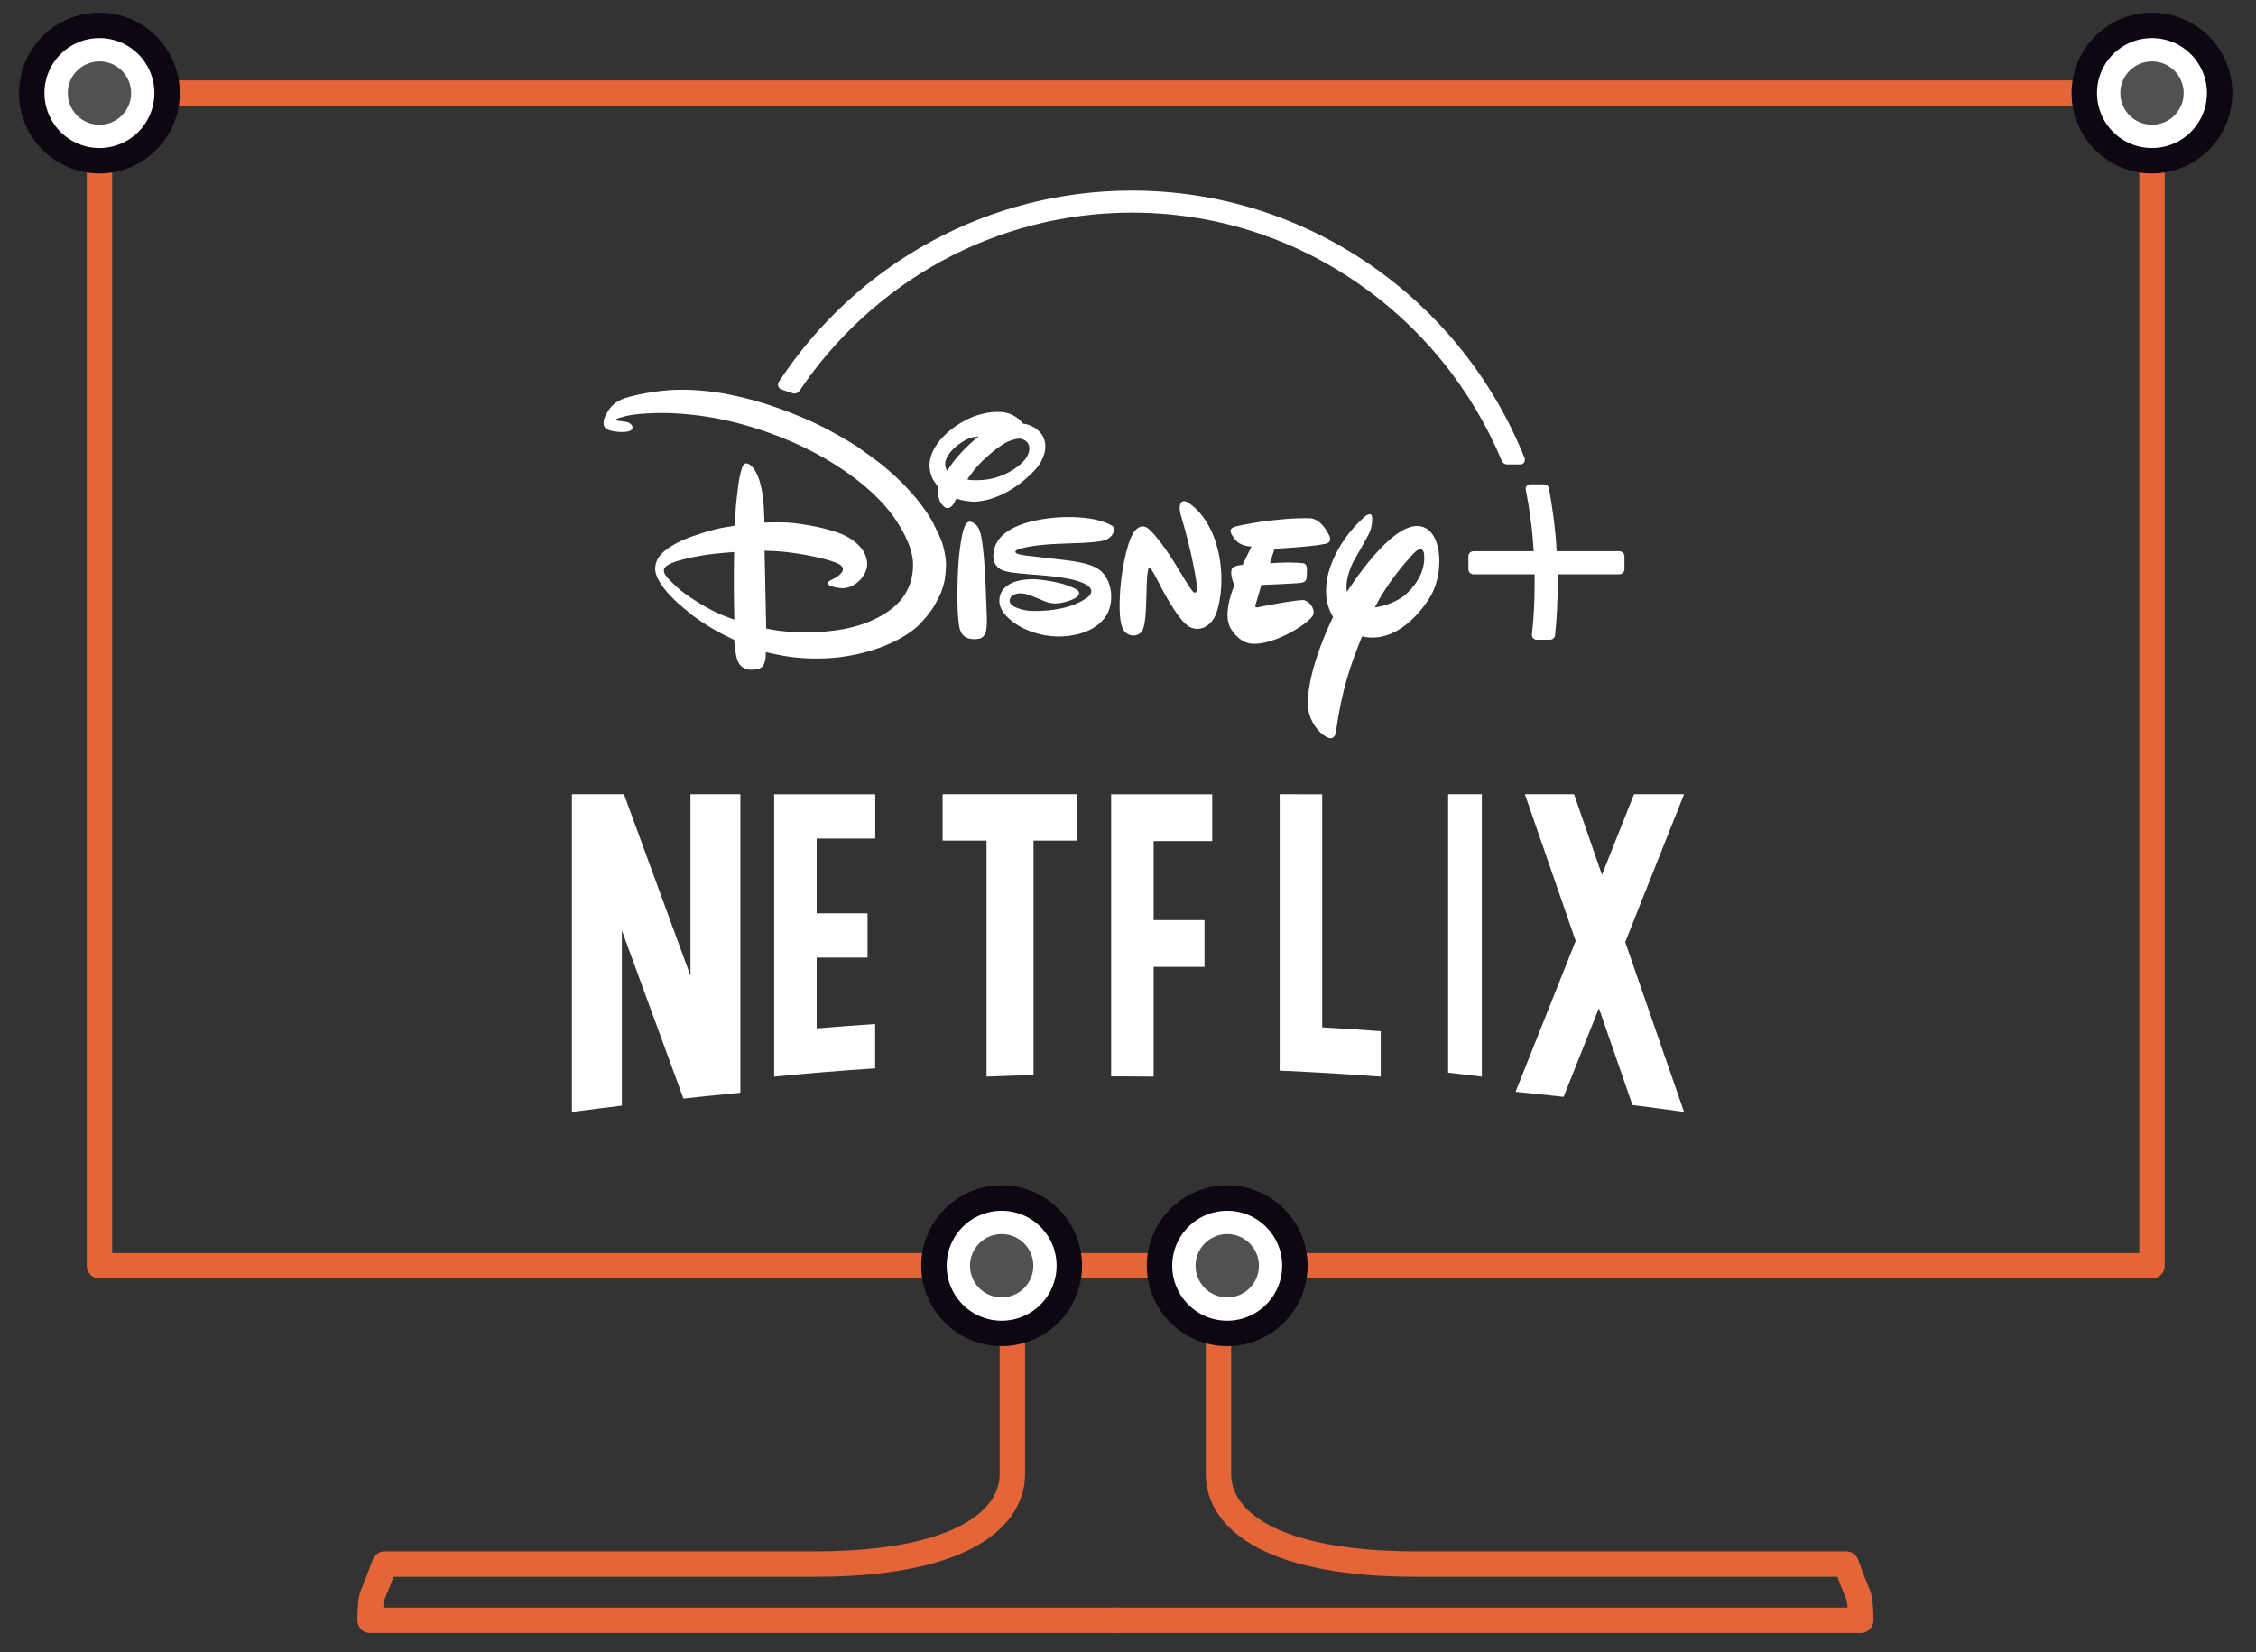 <svg fill="none" height="52" viewBox="0 0 71 52" width="71" xmlns="http://www.w3.org/2000/svg"><rect x="0" y="0" width="71" height="52" fill="#333333" stroke="none"/><g stroke="#e36538" stroke-linecap="round" stroke-linejoin="round" stroke-width=".8"><path d="m3.13 2.93h64.597v36.913h-64.597z"/><path d="m31.861 39.842v6.549c0 1.503-1.764 2.842-6.221 2.842-2.971 0-7.482 0-13.534 0-.167.452-.291.77-.372.956-.056.131-.085.402-.087.814h23.486"/><path d="m38.347 39.842v6.549c0 1.503 1.764 2.842 6.221 2.842h13.534c.167.452.291.77.372.956.056.131.085.402.087.814h-23.486"/></g><g clip-rule="evenodd" fill-rule="evenodd"><path d="m33.121 39.842c0-.882-.715-1.597-1.597-1.597s-1.597.715-1.597 1.597.715 1.597 1.597 1.597 1.597-.715 1.597-1.597z" fill="#515151" stroke="#fff" stroke-width="1.2"/><path d="m33.653 39.842c0-1.176-.953-2.13-2.13-2.13-1.176 0-2.13.954-2.13 2.13s.953 2.13 2.13 2.13c1.176 0 2.13-.954 2.13-2.13z" stroke="#0d0711" stroke-width=".8"/><path d="m40.22 39.842c0-.882-.715-1.597-1.597-1.597s-1.597.715-1.597 1.597.715 1.597 1.597 1.597 1.597-.715 1.597-1.597z" fill="#515151" stroke="#fff" stroke-width="1.2"/><path d="m40.752 39.842c0-1.176-.954-2.13-2.13-2.13s-2.13.954-2.13 2.13.954 2.13 2.13 2.13 2.13-.954 2.13-2.13z" stroke="#0d0711" stroke-width=".8"/><path d="m69.324 2.93c0-.882-.715-1.597-1.597-1.597s-1.597.715-1.597 1.597.715 1.597 1.597 1.597 1.597-.715 1.597-1.597z" fill="#515151" stroke="#fff" stroke-width="1.2"/><path d="m69.856 2.929c0-1.176-.953-2.13-2.13-2.13-1.176 0-2.13.953-2.13 2.13 0 1.176.953 2.13 2.13 2.13 1.176 0 2.13-.953 2.13-2.13z" stroke="#0d0711" stroke-width=".8"/><path d="m4.727 2.93c0-.882-.715-1.597-1.597-1.597s-1.597.715-1.597 1.597.715 1.597 1.597 1.597 1.597-.715 1.597-1.597z" fill="#515151" stroke="#fff" stroke-width="1.2"/><path d="m5.259 2.929c0-1.176-.953-2.13-2.13-2.13-1.176 0-2.13.953-2.13 2.13 0 1.176.953 2.13 2.13 2.13 1.176 0 2.13-.953 2.13-2.13z" stroke="#0d0711" stroke-width=".8"/><path d="m29.769 17.656c.021.189-.028.547-.037.595-.015.109-.098.36-.112.391-.067.153-.132.278-.202.402-.119.213-.403.552-.571.697-.626.538-1.594.845-2.425.946-.564.068-1.212.058-1.809-.052-.206-.037-.512-.107-.512-.107s.001.122-.009.207c-.005.039-.034.142-.051.175-.043.089-.115.135-.218.155-.125.023-.258.031-.373-.018-.19-.08-.258-.256-.291-.46-.027-.163-.055-.447-.055-.447s-.142-.067-.261-.126c-.364-.178-.709-.395-1.012-.617-.084-.062-.444-.362-.523-.437-.223-.21-.423-.42-.575-.689-.118-.21-.153-.396-.062-.619.124-.31.571-.543.876-.676.224-.099.922-.325 1.211-.367.137-.019.349-.057.362-.066.005-.004.009-.007.013-.012.007-.009.018-.316.016-.428-.003-.11.082-.835.109-.989.014-.083.077-.402.142-.486.042-.057.117-.052.177-.015.332.206.433.919.458 1.282.015.221.022.554.022.554s.381-.011.616-.005c.228.005.479.041.715.079.303.048.893.176 1.231.347.279.141.539.378.624.628.079.23.067.389-.053.596-.135.234-.389.408-.647.423-.077.004-.366-.034-.455-.102-.035-.027-.033-.077-.008-.11.009-.012.144-.083.224-.125.04-.022.073-.045.104-.073.066-.058.126-.122.119-.197-.009-.097-.113-.157-.211-.196-.462-.183-1.385-.335-1.831-.361-.175-.01-.423-.019-.423-.019l.052 2.451s.205.039.367.065c.093.014.486.049.591.052.796.021 1.684-.05 2.414-.393.321-.15.615-.337.837-.59.293-.335.447-.793.406-1.272-.045-.523-.414-1.144-.71-1.522-.78-.999-2.117-1.82-3.293-2.301-1.201-.491-2.388-.774-3.662-.821-.329-.012-1.045.004-1.407.104-.017.005-.035.01-.052.015-.034.01-.068.02-.1.028-.038.009-.098.034-.114.047-.009.007-.018.018-.018.018s.022.012.044.021c.023.01.089.017.157.025.046.005.093.011.127.017.075.014.153.053.183.108.029.052.033.093-.002.136-.082.099-.391.083-.527.061-.141-.022-.317-.065-.35-.188-.037-.144.031-.286.106-.416.149-.262.363-.398.677-.483.445-.122 1.007-.207 1.428-.223.951-.036 1.852.13 2.774.408.528.159 1.218.425 1.724.668.363.174.934.494 1.256.704.101.067.694.5.786.576.192.156.443.381.625.561.352.347.79.879 1.002 1.302.019.038.036.075.054.113v0l0.0 0v0h0v0c.03.064.061.131.102.204.023.04.12.28.136.35l.001.005c.016.068.038.164.042.168.001.009.005.03.01.057l0.0 0v0.0 0.0 0c.015.078.039.206.036.266zm.276-1.861c.022-.042.043-.083.064-.105.004-.005.027.007.045.021.014.01.148.044.185.047.037.003.075.009.114.015.036.006.072.012.107.015.237.021.562-.055.771-.136.476-.185.843-.452 1.215-.831.217-.22.408-.582.338-.911-.035-.164-.11-.277-.248-.395-.069-.059-.236-.146-.352-.166-.009-.002-.018-.003-.026-.004-.027-.004-.054-.008-.066-.016-.013-.009-.025-.024-.037-.04-.004-.006-.009-.012-.013-.018-.083-.105-.249-.206-.367-.247-.365-.126-.852-.031-1.184.108-.351.148-.675.366-.922.628-.245.259-.434.588-.414.944.006.114.052.292.11.393.017.03.039.061.062.092v0c.042.058.085.118.098.177.008.034.006.074.004.115-.001.024-.002.048-.001.071.004.145.068.295.178.391.078.069.147.066.228.006.023-.016.058-.057.077-.088.013-.021.025-.045.038-.069zm-.049-1.247c-.086.117-.19.271-.19.271s-.022-.046-.036-.08c-.098-.242.119-.515.316-.683.119-.102.358-.26.521-.292.069-.014.19-.026.19-.026s-.077.063-.143.119c-.215.183-.5.478-.657.691zm3.604 3.092-.016-.002-1.337-.157c-.018-.002-.021-.003-.038-.007-.007-.001-.017-.003-.028-.005-.088-.015-.289-.048-.205-.138.025-.028.1-.049.148-.063l.007-.002c.461-.125 1.017-.144 1.537-.162.162-.005.319-.011.47-.019l.01-.001c.146-.009.458-.029.61-.077.149-.046.271-.151.306-.313.017-.087-.025-.127-.106-.17-.527-.279-1.393-.279-1.93-.213-.554.068-1.296.24-1.612.694-.121.173-.192.439-.136.655.031.12.137.229.245.277.107.048.242.073.366.09.099.015.457.045.758.07l.183.016c.304.025.893.089 1.213.222 0 0 .302.105.3.277-.001.085-.064.152-.129.199-.474.334-1.125.429-1.704.42-.196-.003-.358-.033-.557-.118-.085-.037-.196-.126-.18-.22.032-.183.236-.23.404-.214.094.009.217.049.309.085.078.03.147.06.21.087.239.103.399.171.657.132.122-.018.545-.11.602-.283.014-.042-.006-.088-.037-.119-.044-.045-.299-.144-.368-.169-.249-.088-.721-.169-.983-.179-.344-.012-.8.052-1.013.342-.134.182-.137.432-.027.623.149.262.446.465.688.583.41.198.902.291 1.358.241.261-.03.488-.083.718-.194.222-.106.465-.307.576-.546.148-.322.138-.746-.026-1.05-.108-.2-.226-.312-.428-.401-.218-.097-.502-.149-.791-.188zm-2.699-2.529c.311-.021.603-.111.874-.261.266-.148.658-.437.617-.777-.012-.11-.085-.193-.176-.232-.119-.051-.181-.043-.332.002-.11.032-.16.052-.264.111-.305.177-.738.554-.973.856-.025.033-.051.068-.075.101l-0.0 0-0.0 0-0.0 0c-.028.038-.054.074-.077.103-.027.034-.048.065-.045.073.009.034.33.031.452.023zm-.367 1.31c.014.002.037.009.056.016.167.063.235.217.277.386.095.392.136 1.259.152 1.599.006.138.011.275.016.412.004.115.008.23.013.345l.002.051c.009.206.021.462-.021.646-.016.072-.065.155-.134.198-.079.05-.259.054-.358.034-.244-.05-.324-.207-.358-.447-.083-.574-.043-1.7.006-2.175.016-.157.076-.66.158-.871.028-.071.088-.214.192-.194zm-8.043 1.008c.25-.028.614-.053.614-.053s-.008.363-.01.729c-.003.694.015 1.399.015 1.399s-.249-.089-.399-.15c-.438-.182-1.032-.558-1.325-.801-.07-.058-.319-.297-.363-.348-.076-.089-.145-.175-.126-.285.018-.106.229-.194.332-.231.345-.123.943-.226 1.262-.26zm17.621-.156s1.172-.057 1.617-.159c.229-.054.094-.278.094-.278-.278-.553-.598-.522-.598-.522-.921-.031-2.261.212-2.407.284-.137.062-.122.164.057.388.191.235.513.213.513.213l-.282.581c-.231.016-.31.088-.31.088-.133.141.051.558.051.558s-.4.893-.11 1.365c.312.495.68.471.68.471.701.051 1.853-.68 1.915-.922.052-.195-.127-.409-.288-.448-.15-.031-1.304.185-1.442.221-.148.04-.082-.099-.082-.099l.178-.601s1.101-.042 1.262-.069c.148-.026.157-.131.157-.131s.019-.172.014-.332c-.016-.172-.154-.156-.154-.156-.426-.044-1.011.005-1.011.005zm-1.849 2.076c-.118.277-.43.572-.818.388-.383-.184-.992-1.425-.992-1.425s-.231-.463-.276-.451c0 0-.05-.09-.081.415-.008.12-.011.268-.015.425-.012.501-.027 1.098-.181 1.216-.191.155-.423.093-.543-.088-.109-.178-.155-.603-.095-1.347.07-.746.244-1.54.467-1.787.217-.239.392-.076.465-.008l.005.005s.297.268.787 1.055l.086.146s.445.744.492.742c0 0 .036.034.069.01.047-.013.028-.252.028-.252s-.092-.811-.499-2.183c0 0-.061-.171-.02-.331.041-.162.204-.086.204-.086s.63.315.935 1.336c.304 1.021.1 1.942-.02 2.22zm4.605.683c1.075.246 1.885-.796 2.171-1.294.168-.299.259-.698.259-1.074 0-.427-.118-.824-.374-1.007-.762-.527-1.992 1.143-2.534 1.972-.081-.422.206-.957.206-.957s.459-.792.524-.953c.063-.162.099-.495.02-.528-.072-.033-.195.074-.195.074-1.032.922-1.176 1.944-1.176 1.944-.098.551.016.938.184 1.208-.574 1.216-.854 2.277-.779 2.905.07.478.413.823.622.896.21.088.248-.165.248-.165.171-1.298.469-2.165.824-3.022zm1.949-2.606s-.042-.329-.366.034c-.278.306-.78.88-1.184 1.659.424-.047.832-.276.956-.393.201-.177.669-.659.593-1.299zm4.176-.075h1.971c.088 0 .16.071.16.159v.408c0 .088-.072.16-.16.16h-1.944c.001.101.002.191.002.275 0 .6-.025 1.09-.082 1.64-.008.082-.076.143-.159.143h-.421c-.042 0-.082-.018-.11-.049-.029-.031-.043-.073-.038-.115.06-.546.085-1.031.085-1.619 0-.085-.001-.175-.002-.275h-1.923c-.088 0-.16-.072-.16-.16v-.408c0-.088.072-.159.16-.159h1.896c-.04-.662-.122-1.299-.251-1.946-.008-.039.003-.079.028-.11.026-.031.063-.049.103-.049h.454c.07 0 .131.05.144.119.127.669.208 1.318.247 1.985z" fill="#fff"/></g><g fill="#fff"><path d="m24.511 12.019c-.027.041-.034.092-.018.14.017.048.052.084.099.1l.347.118c.021.007.042.01.062.01.064 0 .125-.032.161-.086 1.137-1.691 2.677-3.099 4.452-4.072 1.833-1.004 3.909-1.536 6.005-1.536 2.532 0 4.975.756 7.065 2.186 2.039 1.395 3.623 3.341 4.58 5.627.029.069.095.113.168.113h.415c.048 0 .093-.024.12-.065.027-.04.032-.091.014-.137-.987-2.459-2.656-4.555-4.827-6.061-2.222-1.542-4.828-2.357-7.535-2.357-4.475 0-8.627 2.25-11.107 6.019z"/><path clip-rule="evenodd" d="m19.571 29.288v5.514c-.521.063-1.042.129-1.562.198h-.01v-10h1.571.067l2.093 5.712v-5.712h1.571v9.397c-.599.057-1.196.118-1.792.182zm11.477 4.601c.492-.019.985-.035 1.479-.048v-7.381h1.381v-1.46h-4.242v1.46h1.382zm5.259 0c-.359-.004-.718-.007-1.078-.007-.043 0-.087 0-.13.001h-0-0c-.043 0-.087.001-.13.001v-8.883h3.182v1.474h-1.844v2.487h1.601v1.472h-1.601zm10.329 0v-8.889h-1.061v8.764c.354.039.708.081 1.061.125zm1.061.478c.505.05 1.009.103 1.512.159l1.111-2.792 1.056 3.049c.542.069 1.083.141 1.623.217l-1.851-5.346 1.852-4.654h-1.568l-.016.023-1 2.514-.878-2.537h-1.548l1.599 4.617zm-20.151-7.972v-1.394h-3.182v7.493 1.395.001c1.056-.104 2.115-.191 3.179-.261v-.001-.402-.993c-.615.041-1.229.088-1.841.139v-2.23h1.601v-1.394h-1.601v-2.353zm14.066-1.394v7.338 0c.616.035 1.23.075 1.843.121v.967.461.002c-1.057-.08-2.117-.143-3.182-.189v-.002-1.428-7.271z" fill-rule="evenodd"/></g></svg>